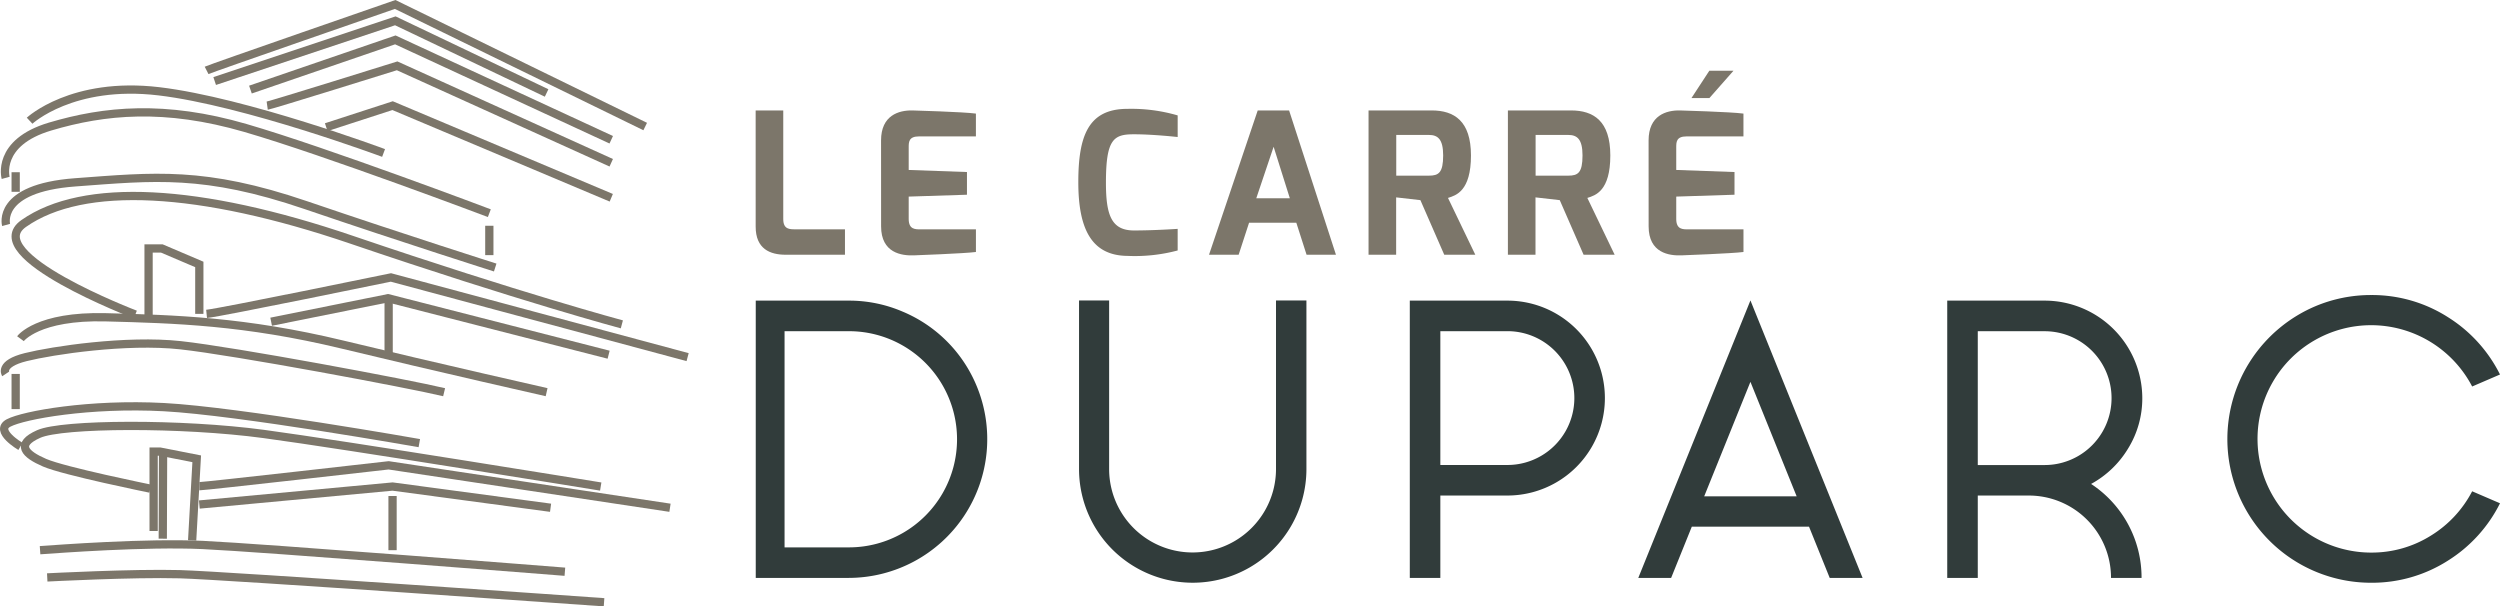 <svg xmlns="http://www.w3.org/2000/svg" width="302.845" height="73.452" viewBox="0 0 302.845 73.452">
  <g id="Group_2910" data-name="Group 2910" transform="translate(-270.442 -260.383)">
    <g id="Group_2908" data-name="Group 2908">
      <path id="Path_159" data-name="Path 159" d="M361.98,273.761h3.344v13.158c0,1.266.787,1.242,1.48,1.242H372.8v3.081h-7.177c-1.9,0-3.641-.705-3.641-3.4Z" fill="#7c766a"/>
      <path id="Path_160" data-name="Path 160" d="M377.171,277.391c0-3.034,2.149-3.663,3.8-3.63,0,0,6.154.171,7.69.382v2.764h-6.9c-1.241,0-1.241.693-1.241,1.337v2.727l7.058.252v2.749l-7.058.226v2.727c.011,1.266.788,1.242,1.481,1.242h6.663v2.741c-1.353.183-7.452.406-7.452.406-1.559.069-4.036-.285-4.036-3.509Z" fill="#7c766a"/>
      <path id="Path_161" data-name="Path 161" d="M407.013,273.57a20.039,20.039,0,0,1,6.09.794v2.617c-.024,0-2.961-.331-5.3-.331-2.446,0-3.39.56-3.39,5.851,0,3.917.647,5.8,3.4,5.8,2.508,0,5.289-.194,5.289-.194v2.617a20.142,20.142,0,0,1-6.09.657c-4.418-.04-5.945-3.39-5.945-8.931C401.068,276.865,402.261,273.57,407.013,273.57Z" fill="#7c766a"/>
      <path id="Path_162" data-name="Path 162" d="M422.8,273.761h3.8l5.677,17.481h-3.56l-1.241-3.874h-5.725l-1.262,3.874H416.9ZM426.69,284.4l-1.964-6.238-2.1,6.238Z" fill="#7c766a"/>
      <path id="Path_163" data-name="Path 163" d="M436.225,273.761h7.648c2.728,0,4.759,1.276,4.759,5.451,0,4.327-1.813,4.84-2.784,5.146l3.31,6.884h-3.763l-2.889-6.615-2.938-.335v6.95h-3.343Zm7.319,7.9c1.164,0,1.72-.341,1.72-2.453,0-1.986-.668-2.478-1.72-2.478h-3.963v4.931Z" fill="#7c766a"/>
      <path id="Path_164" data-name="Path 164" d="M453.106,273.761h7.648c2.728,0,4.759,1.276,4.759,5.451,0,4.327-1.813,4.84-2.784,5.146l3.31,6.884h-3.763l-2.889-6.615-2.938-.335v6.95h-3.343Zm7.32,7.9c1.164,0,1.719-.341,1.719-2.453,0-1.986-.668-2.478-1.719-2.478h-3.964v4.931Z" fill="#7c766a"/>
      <path id="Path_165" data-name="Path 165" d="M470.149,277.391c0-3.034,2.15-3.663,3.8-3.63,0,0,6.154.171,7.691.382v2.764h-6.9c-1.241,0-1.241.693-1.241,1.337v2.727l7.058.252v2.749l-7.058.226v2.727c.01,1.266.787,1.242,1.48,1.242h6.664v2.741c-1.353.183-7.453.406-7.453.406-1.559.069-4.036-.285-4.036-3.509Zm7.355-8.436h2.925l-2.913,3.307h-2.173Z" fill="#7c766a"/>
      <path id="Path_166" data-name="Path 166" d="M361.992,330.391V296.8h11.266a16.429,16.429,0,0,1,6.536,1.335,16.655,16.655,0,0,1,8.924,8.924,16.808,16.808,0,0,1-15.46,23.33Zm11.29-3.7a13.094,13.094,0,0,0,0-26.188h-7.8V326.69Z" fill="#313c3b"/>
      <path id="Path_167" data-name="Path 167" d="M428.7,296.778V317.2a13.773,13.773,0,1,1-27.546,0V296.778H404.8V317.2a10.107,10.107,0,0,0,20.214,0V296.778Z" fill="#313c3b"/>
      <path id="Path_168" data-name="Path 168" d="M453.05,296.8a11.805,11.805,0,0,1,0,23.61h-8.128v9.979h-3.7V296.8Zm0,19.91a8.1,8.1,0,0,0,0-16.21h-8.128v16.21Z" fill="#313c3b"/>
      <path id="Path_169" data-name="Path 169" d="M496.073,330.391H492.09l-2.506-6.207h-14.2l-2.505,6.207H468.9l13.586-33.613Zm-7.988-9.885-5.6-13.867-5.6,13.867Z" fill="#313c3b"/>
      <path id="Path_170" data-name="Path 170" d="M523.753,319.007a13.558,13.558,0,0,1,6.113,11.36v.024h-3.7v-.024a9.958,9.958,0,0,0-9.955-9.955h-6.185v9.979h-3.7V296.8h11.8a11.836,11.836,0,0,1,11.829,11.8,11.555,11.555,0,0,1-1.733,6.137A11.842,11.842,0,0,1,523.753,319.007Zm-13.727-18.5v16.21h8.1a8.1,8.1,0,0,0,0-16.21Z" fill="#313c3b"/>
      <path id="Path_171" data-name="Path 171" d="M557.687,327.322a13.483,13.483,0,0,0,7.238-2.061,13.725,13.725,0,0,0,4.989-5.364l3.373,1.452a17.309,17.309,0,0,1-6.324,6.957,17.069,17.069,0,0,1-9.276,2.67,17.4,17.4,0,0,1-17.426-17.427,17.484,17.484,0,0,1,10.657-16.068,17.308,17.308,0,0,1,6.769-1.358,17.069,17.069,0,0,1,9.276,2.67,17.3,17.3,0,0,1,6.324,6.956l-3.373,1.453a13.813,13.813,0,0,0-12.227-7.426,13.773,13.773,0,1,0,0,27.546Z" fill="#313c3b"/>
    </g>
    <g id="Group_2909" data-name="Group 2909">
      <path id="Path_172" data-name="Path 172" d="M286.839,298.485s-18.949-7.227-13.522-11.031c7.211-5.056,21.271-4.31,39.677,1.957,20.507,6.983,32.778,10.265,32.778,10.265" fill="none" stroke="#7c766a" stroke-miterlimit="10" stroke-width="1"/>
      <path id="Path_173" data-name="Path 173" d="M271.182,287.632s-1.246-4.448,8.362-5.16,15.657-1.423,27.934,2.758,22.952,7.561,22.952,7.561" fill="none" stroke="#7c766a" stroke-miterlimit="10" stroke-width="1"/>
      <path id="Path_174" data-name="Path 174" d="M271.129,281.929s-1.193-4.261,5.39-6.218,13.878-2.669,23.664.178,29.535,10.319,29.535,10.319" fill="none" stroke="#7c766a" stroke-miterlimit="10" stroke-width="1"/>
      <path id="Path_175" data-name="Path 175" d="M274.029,275.006s5.159-4.811,15.657-3.565,27.222,7.473,27.222,7.473" fill="none" stroke="#7c766a" stroke-miterlimit="10" stroke-width="1"/>
      <path id="Path_176" data-name="Path 176" d="M296.447,270.2l21.884-7.295,18.326,8.74" fill="none" stroke="#7c766a" stroke-miterlimit="10" stroke-width="1"/>
      <path id="Path_177" data-name="Path 177" d="M309.958,275.79,318,273.18l26.491,11.16" fill="none" stroke="#7c766a" stroke-miterlimit="10" stroke-width="1"/>
      <path id="Path_178" data-name="Path 178" d="M300.779,271.235l17.552-6.021,26.155,12.1" fill="none" stroke="#7c766a" stroke-miterlimit="10" stroke-width="1"/>
      <path id="Path_179" data-name="Path 179" d="M295.468,298.406c1.779-.178,22.329-4.414,22.329-4.414l35.941,9.653" fill="none" stroke="#7c766a" stroke-miterlimit="10" stroke-width="1"/>
      <path id="Path_180" data-name="Path 180" d="M288.44,298.819v-8.34h1.6l4.547,1.938v5.989" fill="none" stroke="#7c766a" stroke-miterlimit="10" stroke-width="1"/>
      <path id="Path_181" data-name="Path 181" d="M295.468,292.791" fill="none" stroke="#7c766a" stroke-miterlimit="10" stroke-width="1"/>
      <path id="Path_182" data-name="Path 182" d="M289.053,324.706v-9.615h.791l4.428.87-.554,9.885" fill="none" stroke="#7c766a" stroke-miterlimit="10" stroke-width="1"/>
      <line id="Line_42" data-name="Line 42" y1="10.549" x2="0.038" transform="translate(290.16 315.091)" fill="none" stroke="#7c766a" stroke-miterlimit="10" stroke-width="1"/>
      <path id="Path_183" data-name="Path 183" d="M294.588,319.282c.712,0,22.933-2.53,22.933-2.53l34.082,5.14" fill="none" stroke="#7c766a" stroke-miterlimit="10" stroke-width="1"/>
      <path id="Path_184" data-name="Path 184" d="M294.588,321.5,318,319.322l19.137,2.57" fill="none" stroke="#7c766a" stroke-miterlimit="10" stroke-width="1"/>
      <line id="Line_43" data-name="Line 43" y2="6.563" transform="translate(317.995 320.468)" fill="none" stroke="#7c766a" stroke-miterlimit="10" stroke-width="1"/>
      <line id="Line_44" data-name="Line 44" y2="2.372" transform="translate(272.34 281.246)" fill="none" stroke="#7c766a" stroke-miterlimit="10" stroke-width="1"/>
      <line id="Line_45" data-name="Line 45" y2="3.558" transform="translate(329.718 287.731)" fill="none" stroke="#7c766a" stroke-miterlimit="10" stroke-width="1"/>
      <line id="Line_46" data-name="Line 46" y2="7.117" transform="translate(317.521 296.666)" fill="none" stroke="#7c766a" stroke-miterlimit="10" stroke-width="1"/>
      <path id="Path_185" data-name="Path 185" d="M272.921,301.411s2.056-2.812,10.36-2.592,16.843.457,28.625,3.3,24.751,5.772,24.751,5.772" fill="none" stroke="#7c766a" stroke-miterlimit="10" stroke-width="1"/>
      <line id="Line_47" data-name="Line 47" y2="4.26" transform="translate(272.34 305.681)" fill="none" stroke="#7c766a" stroke-miterlimit="10" stroke-width="1"/>
      <path id="Path_186" data-name="Path 186" d="M271.129,305.681s-.817-1.226,2.425-2.036,12.178-2.155,18.741-1.443,27.677,4.665,31.947,5.693" fill="none" stroke="#7c766a" stroke-miterlimit="10" stroke-width="1"/>
      <path id="Path_187" data-name="Path 187" d="M272.921,314.458s-3.242-1.9-1.423-2.846,9.806-2.394,18.82-1.909,30.919,4.36,30.919,4.36" fill="none" stroke="#7c766a" stroke-miterlimit="10" stroke-width="1"/>
      <path id="Path_188" data-name="Path 188" d="M288.643,319.576s-10.423-2.113-12.8-3.141-3.558-2.214-.711-3.479,17.317-1.344,27.281,0,40.8,6.366,40.8,6.366" fill="none" stroke="#7c766a" stroke-miterlimit="10" stroke-width="1"/>
      <path id="Path_189" data-name="Path 189" d="M275.294,327.032c2.293-.158,12.731-.949,19.69-.633s43.887,3.242,43.887,3.242" fill="none" stroke="#7c766a" stroke-miterlimit="10" stroke-width="1"/>
      <path id="Path_190" data-name="Path 190" d="M276.164,330.332s10.438-.548,16.052-.392,51.4,3.4,51.4,3.4" fill="none" stroke="#7c766a" stroke-miterlimit="10" stroke-width="1"/>
      <path id="Path_191" data-name="Path 191" d="M302.812,273.18c.554-.079,15.737-4.823,15.737-4.823L344.486,280.1" fill="none" stroke="#7c766a" stroke-miterlimit="10" stroke-width="1"/>
      <path id="Path_192" data-name="Path 192" d="M295.468,268.91c.465-.237,22.843-7.986,22.843-7.986L348.6,275.711" fill="none" stroke="#7c766a" stroke-miterlimit="10" stroke-width="1"/>
      <path id="Path_193" data-name="Path 193" d="M303.287,299.355l14.155-2.847,26.728,6.843" fill="none" stroke="#7c766a" stroke-miterlimit="10" stroke-width="1"/>
    </g>
  </g>
</svg>

